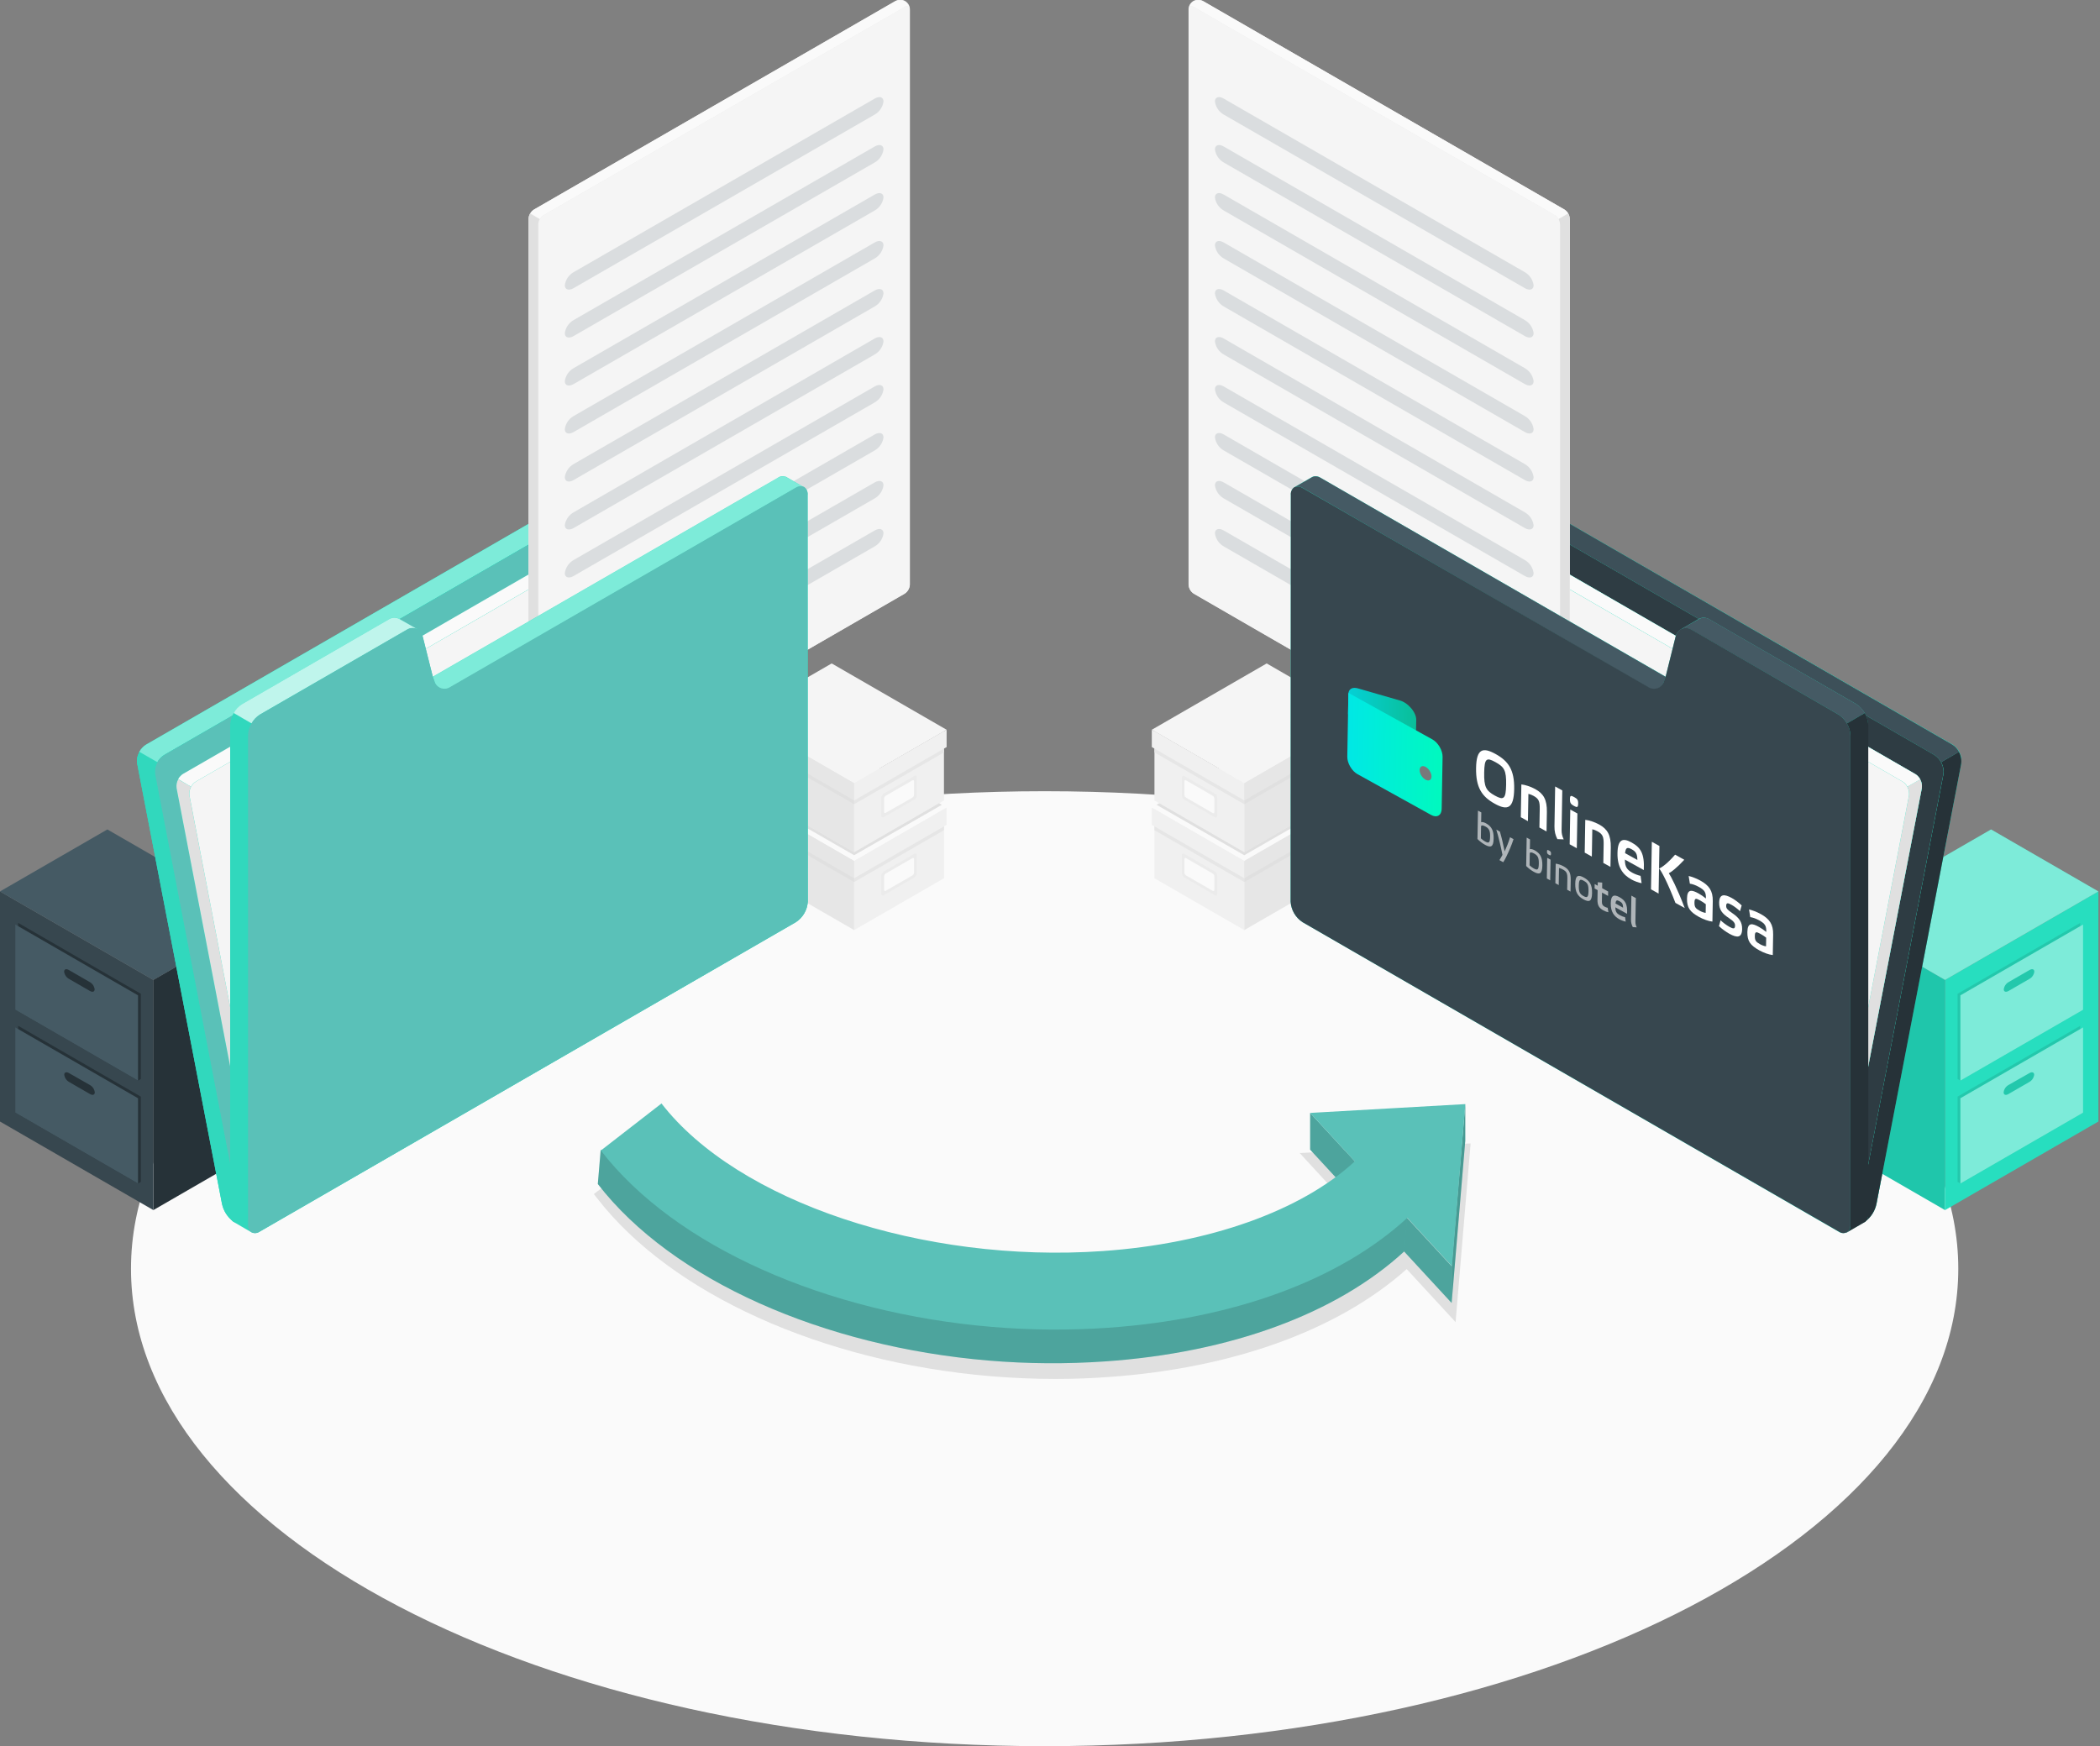 <svg width="404" height="336" viewBox="0 0 404 336" fill="none" xmlns="http://www.w3.org/2000/svg">
<rect x="0" y="0" width="404" height="336" fill="#808080" stroke="none"/>
<g clip-path="url(#clip0_14599_22045)">
<path d="M200.968 335.999C298.041 335.999 376.735 294.865 376.735 244.123C376.735 193.381 298.041 152.246 200.968 152.246C103.894 152.246 25.2 193.381 25.2 244.123C25.2 294.865 103.894 335.999 200.968 335.999Z" fill="#FAFAFA"/>
<path d="M203.101 265.336C198.983 265.336 194.8 265.16 190.672 264.816C158.127 262.09 129.069 248.947 114.823 230.5L114.248 229.767L127.427 219.564L127.993 220.297C141.098 237.252 171.316 248.641 203.184 248.641C206.161 248.641 209.157 248.539 212.079 248.335C231.899 246.953 249.039 240.989 259.315 231.946L250.041 221.874L282.92 220.019L280.026 254.401L270.622 244.198C257.488 255.931 237.167 263.295 213.266 264.965C209.908 265.215 206.486 265.336 203.101 265.336Z" fill="#E0E0E0"/>
<path d="M164.322 178.966V165.666L181.601 155.695V168.995L164.322 178.966Z" fill="#F0F0F0"/>
<path d="M164.322 165.667L142.721 153.201V166.501L164.322 178.967V165.667Z" fill="#E6E6E6"/>
<path d="M164.322 165.666L182.112 155.389L160 142.627L142.211 152.903L164.322 165.666Z" fill="#FAFAFA"/>
<path d="M164.322 165.665V168.995L182.112 158.718V155.389L164.322 165.665Z" fill="#F0F0F0"/>
<path d="M164.322 168.995L181.601 159.016V159.748L164.322 169.728V168.995Z" fill="#E6E6E6"/>
<path d="M142.211 152.904L164.322 165.666V168.996L142.211 156.234V152.904Z" fill="#E6E6E6"/>
<path d="M164.322 168.996L142.721 156.521V157.254L164.322 169.729V168.996Z" fill="#E0E0E0"/>
<path d="M170.008 167.696L175.916 164.283C176.166 164.144 176.37 164.283 176.37 164.552V168.04C176.362 168.199 176.317 168.354 176.238 168.492C176.159 168.631 176.049 168.749 175.916 168.837L170.008 172.25C169.757 172.399 169.553 172.25 169.553 171.981V168.466C169.566 168.312 169.613 168.162 169.692 168.029C169.771 167.896 169.879 167.782 170.008 167.696Z" fill="#EBEBEB"/>
<path d="M170.388 168.087L175.536 165.119C175.703 165.026 175.842 165.119 175.842 165.295V167.91C175.835 168.017 175.804 168.121 175.751 168.215C175.698 168.308 175.624 168.388 175.536 168.448L170.388 171.416C170.221 171.518 170.082 171.416 170.082 171.24V168.624C170.089 168.517 170.12 168.413 170.173 168.32C170.226 168.227 170.3 168.147 170.388 168.087Z" fill="#FAFAFA"/>
<path d="M164.323 163.997V150.697L181.602 140.727V154.027L164.323 163.997Z" fill="#F0F0F0"/>
<path d="M164.322 150.698L142.721 138.232V151.533L164.322 163.998V150.698Z" fill="#E6E6E6"/>
<path d="M164.322 150.697L182.112 140.42L160 127.658L142.211 137.935L164.322 150.697Z" fill="#F5F5F5"/>
<path d="M164.323 150.696V154.026L182.112 143.75V140.42L164.323 150.696Z" fill="#F0F0F0"/>
<path d="M164.323 154.027L181.602 144.047V144.78L164.323 154.75V154.027Z" fill="#E6E6E6"/>
<path d="M142.211 137.936L164.322 150.698V154.027L142.211 141.256V137.936Z" fill="#E6E6E6"/>
<path d="M164.322 154.027L142.721 141.553V142.285L164.322 154.751V154.027Z" fill="#E0E0E0"/>
<path d="M170.008 152.7L175.916 149.287C176.166 149.139 176.37 149.287 176.37 149.556V153.044C176.362 153.203 176.317 153.358 176.238 153.496C176.159 153.635 176.049 153.753 175.916 153.841L170.008 157.245C169.758 157.393 169.553 157.245 169.553 156.985V153.498C169.56 153.339 169.605 153.183 169.684 153.044C169.763 152.905 169.874 152.788 170.008 152.7Z" fill="#EBEBEB"/>
<path d="M170.388 153.118L175.536 150.15C175.703 150.048 175.842 150.15 175.842 150.326V152.942C175.836 153.048 175.805 153.151 175.752 153.242C175.699 153.334 175.625 153.412 175.536 153.47L170.388 156.41C170.221 156.503 170.082 156.41 170.082 156.234V153.628C170.092 153.525 170.124 153.426 170.177 153.338C170.23 153.25 170.302 153.175 170.388 153.118Z" fill="#FAFAFA"/>
<path d="M180.665 154.565L164.323 163.997L143.658 152.061L143.148 152.357L164.323 164.545L181.175 154.852L180.665 154.565Z" fill="#E0E0E0"/>
<path opacity="0.5" d="M180.665 154.565L164.323 163.997L143.658 152.061L143.148 152.357L164.323 164.545L181.175 154.852L180.665 154.565Z" fill="#E0E0E0"/>
<path d="M239.375 178.966V165.666L222.096 155.695V168.995L239.375 178.966Z" fill="#F0F0F0"/>
<path d="M239.375 165.667L260.967 153.201V166.501L239.375 178.967V165.667Z" fill="#E6E6E6"/>
<path d="M239.375 165.666L221.586 155.389L243.688 142.627L261.477 152.903L239.375 165.666Z" fill="#FAFAFA"/>
<path d="M239.375 165.665V168.995L221.586 158.718V155.389L239.375 165.665Z" fill="#F0F0F0"/>
<path d="M239.375 168.995L222.096 159.016V159.748L239.375 169.728V168.995Z" fill="#E6E6E6"/>
<path d="M261.477 152.904L239.375 165.666V168.996L261.477 156.234V152.904Z" fill="#E6E6E6"/>
<path d="M239.375 168.996L260.967 156.521V157.254L239.375 169.729V168.996Z" fill="#E0E0E0"/>
<path d="M233.689 167.696L227.818 164.283C227.568 164.144 227.364 164.283 227.364 164.552V168.04C227.372 168.199 227.417 168.354 227.496 168.492C227.575 168.631 227.685 168.749 227.818 168.837L233.726 172.25C233.977 172.399 234.181 172.25 234.181 171.981V168.466C234.164 168.309 234.111 168.157 234.026 168.023C233.941 167.89 233.825 167.778 233.689 167.696Z" fill="#EBEBEB"/>
<path d="M233.309 168.087L228.161 165.119C227.994 165.026 227.855 165.119 227.855 165.295V167.91C227.862 168.017 227.893 168.121 227.946 168.215C227.999 168.308 228.073 168.388 228.161 168.448L233.309 171.416C233.476 171.518 233.615 171.416 233.615 171.24V168.624C233.608 168.517 233.577 168.413 233.524 168.32C233.471 168.227 233.398 168.147 233.309 168.087Z" fill="#FAFAFA"/>
<path d="M239.375 163.997V150.697L222.096 140.727V154.027L239.375 163.997Z" fill="#F0F0F0"/>
<path d="M239.375 150.698L260.966 138.232V151.533L239.375 163.998V150.698Z" fill="#E6E6E6"/>
<path d="M239.375 150.697L221.585 140.42L243.687 127.658L261.477 137.935L239.375 150.697Z" fill="#F5F5F5"/>
<path d="M239.375 150.696V154.026L221.586 143.75V140.42L239.375 150.696Z" fill="#F0F0F0"/>
<path d="M239.375 154.027L222.096 144.047V144.78L239.375 154.75V154.027Z" fill="#E6E6E6"/>
<path d="M261.477 137.936L239.375 150.698V154.027L261.477 141.256V137.936Z" fill="#E6E6E6"/>
<path d="M239.375 154.027L260.966 141.553V142.285L239.375 154.751V154.027Z" fill="#E0E0E0"/>
<path d="M233.689 152.7L227.818 149.315C227.568 149.166 227.364 149.315 227.364 149.584V153.071C227.372 153.23 227.417 153.385 227.496 153.524C227.575 153.662 227.685 153.78 227.818 153.869L233.726 157.272C233.977 157.421 234.181 157.272 234.181 157.013V153.525C234.174 153.358 234.126 153.194 234.04 153.05C233.954 152.906 233.834 152.785 233.689 152.7Z" fill="#EBEBEB"/>
<path d="M233.309 153.118L228.161 150.15C227.994 150.048 227.855 150.15 227.855 150.326V152.942C227.861 153.048 227.892 153.151 227.945 153.242C227.999 153.334 228.073 153.412 228.161 153.47L233.309 156.448C233.476 156.54 233.615 156.448 233.615 156.271V153.628C233.606 153.525 233.573 153.426 233.52 153.338C233.467 153.25 233.395 153.175 233.309 153.118Z" fill="#FAFAFA"/>
<path d="M223.023 154.565L239.375 163.997L260.039 152.061L260.54 152.357L239.375 164.545L222.513 154.852L223.023 154.565Z" fill="#E0E0E0"/>
<path opacity="0.5" d="M223.023 154.565L239.375 163.997L260.039 152.061L260.54 152.357L239.375 164.545L222.513 154.852L223.023 154.565Z" fill="#E0E0E0"/>
<path d="M29.503 232.846L50.149 220.918V176.631L29.503 188.558V232.846Z" fill="#263238"/>
<path d="M29.503 188.558L0 171.529V215.807L29.503 232.845V188.558Z" fill="#37474F"/>
<path d="M0 171.529L29.503 188.558L50.149 176.63L20.655 159.602L0 171.529Z" fill="#455A64"/>
<path d="M27.092 211.011L3.497 197.387V213.794L2.949 214.109L26.554 227.734L27.092 227.419V211.011Z" fill="#263238"/>
<path d="M26.554 211.326L2.949 197.701V214.108L26.554 227.733V211.326Z" fill="#455A64"/>
<path d="M17.279 208.767L13.291 206.495C12.771 206.189 12.363 206.328 12.363 206.801C12.398 207.089 12.5 207.365 12.662 207.607C12.823 207.848 13.038 208.049 13.291 208.192L17.307 210.511C17.826 210.817 18.234 210.678 18.234 210.205C18.204 209.906 18.101 209.618 17.934 209.368C17.768 209.118 17.543 208.911 17.279 208.767Z" fill="#263238"/>
<path d="M27.092 191.22L3.497 177.586V193.993L2.949 194.308L26.554 207.933L27.092 207.618V191.22Z" fill="#263238"/>
<path d="M26.554 191.525L2.949 177.9V194.308L26.554 207.932V191.525Z" fill="#455A64"/>
<path d="M17.279 188.976L13.263 186.657C12.744 186.351 12.336 186.49 12.336 186.963C12.37 187.251 12.473 187.527 12.634 187.769C12.795 188.011 13.01 188.211 13.263 188.354L17.279 190.673C17.799 190.979 18.207 190.84 18.207 190.367C18.172 190.078 18.07 189.802 17.909 189.561C17.747 189.319 17.532 189.119 17.279 188.976Z" fill="#263238"/>
<path d="M374.194 232.846L353.539 220.918V176.631L374.194 188.558V232.846Z" fill="#27DEBF"/>
<g opacity="0.2">
<path d="M374.194 232.846L353.539 220.918V176.631L374.194 188.558V232.846Z" fill="#00645B"/>
</g>
<path d="M374.194 188.558L403.688 171.529V215.807L374.194 232.845V188.558Z" fill="#27DEBF"/>
<path d="M403.688 171.529L374.194 188.558L353.539 176.63L383.042 159.602L403.688 171.529Z" fill="#27DEBF"/>
<g opacity="0.4">
<path d="M403.688 171.529L374.194 188.558L353.539 176.63L383.042 159.602L403.688 171.529Z" fill="white"/>
</g>
<path d="M376.596 211.011L400.2 197.387V213.794L400.738 214.109L377.143 227.734L376.596 227.419V211.011Z" fill="#27DEBF"/>
<g opacity="0.1">
<path d="M376.596 211.011L400.2 197.387V213.794L400.738 214.109L377.143 227.734L376.596 227.419V211.011Z" fill="black"/>
</g>
<path d="M377.143 211.326L400.738 197.701V214.108L377.143 227.733V211.326Z" fill="#27DEBF"/>
<g opacity="0.4">
<path d="M377.143 211.326L400.738 197.701V214.108L377.143 227.733V211.326Z" fill="white"/>
</g>
<path d="M386.418 208.767L390.406 206.495C390.926 206.189 391.334 206.328 391.334 206.801C391.299 207.089 391.197 207.365 391.036 207.607C390.875 207.848 390.659 208.049 390.406 208.192L386.39 210.511C385.871 210.817 385.463 210.678 385.463 210.205C385.494 209.906 385.597 209.618 385.763 209.368C385.929 209.118 386.154 208.911 386.418 208.767Z" fill="#27DEBF"/>
<g opacity="0.1">
<path d="M386.418 208.767L390.406 206.495C390.926 206.189 391.334 206.328 391.334 206.801C391.299 207.089 391.197 207.365 391.036 207.607C390.875 207.848 390.659 208.049 390.406 208.192L386.39 210.511C385.871 210.817 385.463 210.678 385.463 210.205C385.494 209.906 385.597 209.618 385.763 209.368C385.929 209.118 386.154 208.911 386.418 208.767Z" fill="black"/>
</g>
<path d="M376.596 191.22L400.2 177.586V193.993L400.738 194.308L377.143 207.933L376.596 207.618V191.22Z" fill="#27DEBF"/>
<g opacity="0.1">
<path d="M376.596 191.22L400.2 177.586V193.993L400.738 194.308L377.143 207.933L376.596 207.618V191.22Z" fill="black"/>
</g>
<path d="M377.143 191.525L400.738 177.9V194.308L377.143 207.932V191.525Z" fill="#27DEBF"/>
<g opacity="0.4">
<path d="M377.143 191.525L400.738 177.9V194.308L377.143 207.932V191.525Z" fill="white"/>
</g>
<path d="M386.418 188.976L390.434 186.657C390.953 186.351 391.362 186.49 391.362 186.963C391.327 187.251 391.225 187.527 391.063 187.769C390.902 188.011 390.687 188.211 390.434 188.354L386.418 190.673C385.899 190.979 385.491 190.84 385.491 190.367C385.525 190.078 385.628 189.802 385.789 189.561C385.95 189.319 386.165 189.119 386.418 188.976Z" fill="#27DEBF"/>
<g opacity="0.1">
<path d="M386.418 188.976L390.434 186.657C390.953 186.351 391.362 186.49 391.362 186.963C391.327 187.251 391.225 187.527 391.063 187.769C390.902 188.011 390.687 188.211 390.434 188.354L386.418 190.673C385.899 190.979 385.491 190.84 385.491 190.367C385.525 190.078 385.628 189.802 385.789 189.561C385.95 189.319 386.165 189.119 386.418 188.976Z" fill="black"/>
</g>
<path d="M252.471 175.664L349.022 231.415L354.893 234.8L355.162 234.94C355.32 235.018 355.484 235.083 355.653 235.134C355.85 235.213 356.056 235.269 356.265 235.301C356.399 235.336 356.536 235.361 356.673 235.376C356.7 235.385 356.73 235.385 356.757 235.376C356.93 235.385 357.103 235.385 357.276 235.376C357.81 235.396 358.339 235.281 358.816 235.042C359.957 234.189 360.741 232.943 361.014 231.545L377.282 147.014C377.319 146.831 377.338 146.644 377.338 146.458C377.352 146.306 377.352 146.154 377.338 146.003C377.305 145.77 377.252 145.541 377.18 145.317C377.096 145.089 377 144.867 376.893 144.649L376.652 144.25C376.548 144.108 376.437 143.972 376.318 143.842C376.213 143.73 376.102 143.624 375.984 143.527C375.86 143.429 375.73 143.339 375.594 143.258L273.144 84.149C273.057 84.097 272.968 84.051 272.875 84.01L272.588 83.88C272.543 83.859 272.497 83.844 272.449 83.834C272.326 83.816 272.201 83.816 272.078 83.834C271.404 83.977 270.77 84.268 270.223 84.687L267.95 86.023C267.775 86.093 267.619 86.204 267.496 86.347C267.304 86.543 267.161 86.781 267.078 87.043C267.036 87.157 267.005 87.275 266.986 87.395L250.708 171.917C250.612 172.645 250.727 173.385 251.04 174.049C251.352 174.713 251.849 175.274 252.471 175.664Z" fill="#27DEBF"/>
<path d="M252.471 175.664L349.022 231.415L354.893 234.8L355.162 234.94C355.32 235.018 355.484 235.083 355.653 235.134C355.85 235.213 356.056 235.269 356.265 235.301C356.399 235.336 356.536 235.361 356.673 235.376C356.7 235.385 356.73 235.385 356.757 235.376C356.93 235.385 357.103 235.385 357.276 235.376C357.81 235.396 358.339 235.281 358.816 235.042C359.957 234.189 360.741 232.943 361.014 231.545L377.282 147.014C377.319 146.831 377.338 146.644 377.338 146.458C377.352 146.306 377.352 146.154 377.338 146.003C377.305 145.77 377.252 145.541 377.18 145.317C377.096 145.089 377 144.867 376.893 144.649L376.652 144.25C376.548 144.108 376.437 143.972 376.318 143.842C376.213 143.73 376.102 143.624 375.984 143.527C375.86 143.429 375.73 143.339 375.594 143.258L273.144 84.149C273.057 84.097 272.968 84.051 272.875 84.01L272.588 83.88C272.543 83.859 272.497 83.844 272.449 83.834C272.326 83.816 272.201 83.816 272.078 83.834C271.404 83.977 270.77 84.268 270.223 84.687L267.95 86.023C267.775 86.093 267.619 86.204 267.496 86.347C267.304 86.543 267.161 86.781 267.078 87.043C267.036 87.157 267.005 87.275 266.986 87.395L250.708 171.917C250.612 172.645 250.727 173.385 251.04 174.049C251.352 174.713 251.849 175.274 252.471 175.664Z" fill="#27DEBF"/>
<path d="M355.162 234.94C355.724 235.228 356.342 235.389 356.973 235.413C357.605 235.437 358.233 235.323 358.816 235.079C359.957 234.227 360.74 232.98 361.014 231.583L377.282 147.052C377.411 146.232 377.26 145.392 376.856 144.668L373.433 146.653C373.837 147.378 373.99 148.216 373.869 149.036L357.573 233.577C357.55 233.849 357.46 234.111 357.313 234.34C357.165 234.57 356.964 234.76 356.727 234.894C356.489 235.028 356.223 235.103 355.95 235.111C355.677 235.119 355.407 235.06 355.162 234.94Z" fill="#263238"/>
<path d="M270.26 84.65L267.987 85.986C268.263 85.865 268.564 85.815 268.864 85.841C269.164 85.867 269.452 85.968 269.703 86.134L372.116 145.28C372.664 145.614 373.11 146.092 373.405 146.662L376.855 144.677L376.614 144.278C376.511 144.136 376.4 143.999 376.28 143.87C376.067 143.643 375.824 143.446 375.557 143.286L273.144 84.149C272.966 84.045 272.78 83.955 272.588 83.88C272.543 83.859 272.497 83.844 272.449 83.834C272.325 83.816 272.201 83.816 272.078 83.834C271.42 83.971 270.799 84.249 270.26 84.65Z" fill="#37474F"/>
<path opacity="0.5" d="M270.26 84.65L267.987 85.986C268.263 85.865 268.564 85.815 268.864 85.841C269.164 85.867 269.452 85.968 269.703 86.134L372.116 145.28C372.664 145.614 373.11 146.092 373.405 146.662L376.855 144.677L376.614 144.278C376.511 144.136 376.4 143.999 376.28 143.87C376.067 143.643 375.824 143.446 375.557 143.286L273.144 84.149C272.966 84.045 272.78 83.955 272.588 83.88C272.543 83.859 272.497 83.844 272.449 83.834C272.325 83.816 272.201 83.816 272.078 83.834C271.42 83.971 270.799 84.249 270.26 84.65Z" fill="#455A64"/>
<path d="M357.573 233.567L373.841 149.045C373.946 148.317 373.838 147.574 373.533 146.905C373.227 146.236 372.735 145.668 372.116 145.271L269.703 86.143C269.46 85.966 269.175 85.857 268.875 85.827C268.576 85.797 268.275 85.846 268.001 85.971C267.728 86.095 267.492 86.29 267.318 86.536C267.145 86.781 267.04 87.068 267.013 87.368L250.745 171.899C250.641 172.627 250.748 173.37 251.054 174.039C251.36 174.708 251.851 175.276 252.47 175.674L354.883 234.801C355.128 234.975 355.414 235.081 355.713 235.11C356.011 235.138 356.312 235.087 356.585 234.962C356.858 234.837 357.093 234.642 357.266 234.397C357.44 234.152 357.546 233.866 357.573 233.567Z" fill="#27DEBF"/>
<path d="M357.573 233.567L373.841 149.045C373.946 148.317 373.838 147.574 373.533 146.905C373.227 146.236 372.735 145.668 372.116 145.271L269.703 86.143C269.46 85.966 269.175 85.857 268.875 85.827C268.576 85.797 268.275 85.846 268.001 85.971C267.728 86.095 267.492 86.29 267.318 86.536C267.145 86.781 267.04 87.068 267.013 87.368L250.745 171.899C250.641 172.627 250.748 173.37 251.054 174.039C251.36 174.708 251.851 175.276 252.47 175.674L354.883 234.801C355.128 234.975 355.414 235.081 355.713 235.11C356.011 235.138 356.312 235.087 356.585 234.962C356.858 234.837 357.093 234.642 357.266 234.397C357.44 234.152 357.546 233.866 357.573 233.567Z" fill="#37474F"/>
<path opacity="0.5" d="M357.573 233.567L373.841 149.045C373.946 148.317 373.838 147.574 373.533 146.905C373.227 146.236 372.735 145.668 372.116 145.271L269.703 86.143C269.46 85.966 269.175 85.857 268.875 85.827C268.576 85.797 268.275 85.846 268.001 85.971C267.728 86.095 267.492 86.29 267.318 86.536C267.145 86.781 267.04 87.068 267.013 87.368L250.745 171.899C250.641 172.627 250.748 173.37 251.054 174.039C251.36 174.708 251.851 175.276 252.47 175.674L354.883 234.801C355.128 234.975 355.414 235.081 355.713 235.11C356.011 235.138 356.312 235.087 356.585 234.962C356.858 234.837 357.093 234.642 357.266 234.397C357.44 234.152 357.546 233.866 357.573 233.567Z" fill="#263238"/>
<path d="M279.934 172.253L349.393 212.357L353.613 214.797L353.808 214.899C353.922 214.953 354.04 214.999 354.16 215.038C354.304 215.092 354.453 215.132 354.605 215.158C354.7 215.183 354.796 215.198 354.893 215.205C354.903 215.209 354.914 215.211 354.925 215.211C354.936 215.211 354.947 215.209 354.958 215.205C355.081 215.214 355.205 215.214 355.329 215.205C355.715 215.216 356.098 215.13 356.442 214.954C357.26 214.34 357.822 213.445 358.018 212.441L369.723 151.672C369.737 151.539 369.737 151.406 369.723 151.273C369.732 151.162 369.732 151.05 369.723 150.939C369.705 150.769 369.668 150.601 369.612 150.438C369.554 150.277 369.485 150.119 369.408 149.965C369.352 149.873 369.297 149.771 369.232 149.678C369.162 149.574 369.081 149.477 368.991 149.39C368.922 149.302 368.841 149.223 368.749 149.158C368.664 149.087 368.574 149.022 368.481 148.964L294.81 106.42L294.597 106.327L294.384 106.234C294.353 106.229 294.322 106.229 294.291 106.234C294.202 106.221 294.111 106.221 294.022 106.234C293.546 106.343 293.099 106.555 292.714 106.856L291.082 107.783C290.955 107.835 290.841 107.914 290.748 108.015C290.612 108.157 290.511 108.329 290.451 108.516C290.423 108.598 290.401 108.681 290.386 108.766L278.681 169.582C278.619 170.099 278.703 170.625 278.924 171.097C279.146 171.569 279.495 171.97 279.934 172.253Z" fill="#27DEBF"/>
<path d="M279.934 172.253L349.393 212.357L353.613 214.797L353.808 214.899C353.922 214.953 354.04 214.999 354.16 215.038C354.304 215.092 354.453 215.132 354.605 215.158C354.7 215.183 354.796 215.198 354.893 215.205C354.903 215.209 354.914 215.211 354.925 215.211C354.936 215.211 354.947 215.209 354.958 215.205C355.081 215.214 355.205 215.214 355.329 215.205C355.715 215.216 356.098 215.13 356.442 214.954C357.26 214.34 357.822 213.445 358.018 212.441L369.723 151.672C369.737 151.539 369.737 151.406 369.723 151.273C369.732 151.162 369.732 151.05 369.723 150.939C369.705 150.769 369.668 150.601 369.612 150.438C369.554 150.277 369.485 150.119 369.408 149.965C369.352 149.873 369.297 149.771 369.232 149.678C369.162 149.574 369.081 149.477 368.991 149.39C368.922 149.302 368.841 149.223 368.749 149.158C368.664 149.087 368.574 149.022 368.481 148.964L294.81 106.42L294.597 106.327L294.384 106.234C294.353 106.229 294.322 106.229 294.291 106.234C294.202 106.221 294.111 106.221 294.022 106.234C293.546 106.343 293.099 106.555 292.714 106.856L291.082 107.783C290.955 107.835 290.841 107.914 290.748 108.015C290.612 108.157 290.511 108.329 290.451 108.516C290.423 108.598 290.401 108.681 290.386 108.766L278.681 169.582C278.619 170.099 278.703 170.625 278.924 171.097C279.146 171.569 279.495 171.97 279.934 172.253Z" fill="#27DEBF"/>
<path d="M353.808 214.898C354.214 215.103 354.66 215.218 355.114 215.234C355.569 215.25 356.022 215.167 356.442 214.99C357.26 214.376 357.822 213.481 358.018 212.477L369.723 151.671C369.808 151.081 369.7 150.479 369.417 149.955L366.941 151.383C367.234 151.904 367.345 152.508 367.256 153.099L355.542 213.914C355.526 214.11 355.462 214.299 355.356 214.465C355.251 214.631 355.106 214.768 354.935 214.865C354.764 214.962 354.572 215.015 354.375 215.021C354.179 215.027 353.984 214.984 353.808 214.898Z" fill="#E0E0E0"/>
<path d="M292.742 106.781L291.11 107.709C291.306 107.62 291.522 107.584 291.736 107.604C291.951 107.623 292.157 107.698 292.334 107.82L366.013 150.391C366.412 150.626 366.734 150.971 366.941 151.384L369.427 149.956C369.371 149.863 369.315 149.761 369.25 149.668C369.18 149.564 369.099 149.468 369.009 149.381C368.862 149.214 368.69 149.07 368.499 148.954L294.81 106.419C294.679 106.345 294.543 106.28 294.402 106.225C294.372 106.219 294.34 106.219 294.31 106.225C294.22 106.212 294.13 106.212 294.041 106.225C293.573 106.315 293.13 106.504 292.742 106.781Z" fill="#FAFAFA"/>
<path d="M355.542 213.916L367.247 153.1C367.318 152.578 367.239 152.045 367.019 151.566C366.798 151.086 366.447 150.679 366.004 150.392L292.334 107.848C292.156 107.72 291.946 107.642 291.727 107.622C291.508 107.602 291.288 107.642 291.09 107.737C290.891 107.832 290.722 107.978 290.6 108.161C290.478 108.344 290.407 108.556 290.395 108.776L278.7 169.591C278.628 170.113 278.706 170.644 278.924 171.124C279.142 171.603 279.493 172.011 279.933 172.299L353.613 214.843C353.791 214.969 354 215.045 354.217 215.063C354.435 215.082 354.654 215.041 354.85 214.947C355.047 214.852 355.215 214.707 355.337 214.525C355.458 214.344 355.529 214.133 355.542 213.916Z" fill="#F5F5F5"/>
<path d="M301.089 154.37C301.367 154.18 301.595 153.928 301.757 153.633C301.918 153.338 302.007 153.009 302.017 152.673V42.089C301.999 41.741 301.899 41.402 301.725 41.101C301.551 40.799 301.308 40.543 301.015 40.354L231.528 0.25C231.24 0.059 230.904 -0.048 230.558 -0.058C230.213 -0.068 229.871 0.019 229.572 0.192C229.273 0.366 229.029 0.62 228.866 0.925C228.704 1.23 228.63 1.574 228.653 1.919V112.503C228.67 112.851 228.77 113.19 228.945 113.491C229.119 113.793 229.362 114.049 229.654 114.238L299.095 154.342C299.401 154.507 299.742 154.596 300.089 154.601C300.436 154.606 300.779 154.527 301.089 154.37Z" fill="#EBEBEB"/>
<path d="M228.662 1.742C228.755 1.232 229.163 1.056 229.664 1.344L299.114 41.402C299.411 41.585 299.654 41.844 299.819 42.153L301.674 41.068C301.501 40.76 301.256 40.499 300.96 40.307L231.528 0.258C231.226 0.105 230.893 0.025 230.554 0.025C230.216 0.025 229.882 0.105 229.58 0.258C229.336 0.432 229.129 0.653 228.972 0.908C228.814 1.163 228.709 1.446 228.662 1.742Z" fill="#FAFAFA"/>
<path d="M299.234 154.407C299.518 154.538 299.826 154.605 300.139 154.605C300.451 154.605 300.759 154.538 301.043 154.407C301.32 154.217 301.549 153.965 301.71 153.67C301.871 153.375 301.961 153.046 301.97 152.71V42.089C301.959 41.742 301.86 41.404 301.683 41.105L299.828 42.191C300.011 42.487 300.114 42.826 300.125 43.174V153.758C300.162 154.342 299.726 154.62 299.234 154.407Z" fill="#E0E0E0"/>
<path d="M299.105 154.342L229.673 114.237C229.381 114.048 229.137 113.792 228.963 113.491C228.789 113.189 228.689 112.85 228.671 112.503V1.919C228.671 1.279 229.117 0.991 229.673 1.344L299.105 41.402C299.397 41.591 299.64 41.847 299.814 42.148C299.989 42.45 300.089 42.788 300.106 43.136V153.757C300.106 154.397 299.661 154.657 299.105 154.342Z" fill="#F5F5F5"/>
<g opacity="0.15">
<path d="M295.042 91.812C295.042 92.665 294.272 92.915 293.336 92.368L235.433 58.979C234.974 58.717 234.581 58.354 234.285 57.916C233.989 57.479 233.798 56.979 233.726 56.456C233.726 55.602 234.496 55.352 235.433 55.899L293.336 89.289C293.795 89.55 294.187 89.914 294.483 90.351C294.779 90.789 294.97 91.288 295.042 91.812Z" fill="#455A64"/>
<path d="M295.042 101.05C295.042 101.894 294.272 102.144 293.336 101.606L235.433 68.217C234.972 67.957 234.579 67.594 234.282 67.156C233.986 66.718 233.796 66.218 233.726 65.694C233.726 64.841 234.496 64.6 235.433 65.137L293.336 98.573C293.79 98.828 294.181 99.184 294.476 99.613C294.772 100.043 294.966 100.534 295.042 101.05Z" fill="#455A64"/>
<path d="M295.042 110.276C295.042 111.13 294.272 111.38 293.336 110.833L235.433 77.443C234.974 77.182 234.581 76.819 234.285 76.381C233.989 75.944 233.798 75.444 233.726 74.921C233.726 74.067 234.496 73.817 235.433 74.364L293.336 107.754C293.795 108.015 294.187 108.378 294.483 108.816C294.779 109.253 294.97 109.753 295.042 110.276Z" fill="#455A64"/>
<path d="M295.042 119.514C295.042 120.367 294.272 120.609 293.336 120.071L235.433 86.681C234.972 86.421 234.579 86.058 234.282 85.621C233.986 85.183 233.796 84.682 233.726 84.158C233.726 83.314 234.496 83.064 235.433 83.602L293.336 117.038C293.79 117.293 294.181 117.649 294.476 118.078C294.772 118.507 294.966 118.998 295.042 119.514Z" fill="#455A64"/>
<path d="M295.042 64.106C295.042 64.96 294.272 65.21 293.336 64.663L235.433 31.273C234.974 31.012 234.581 30.649 234.285 30.211C233.989 29.774 233.798 29.274 233.726 28.751C233.726 27.898 234.496 27.647 235.433 28.194L293.336 61.584C293.795 61.845 294.187 62.209 294.483 62.646C294.779 63.084 294.97 63.583 295.042 64.106Z" fill="#455A64"/>
<path d="M295.042 73.346C295.042 74.199 294.272 74.44 293.336 73.902L235.433 40.513C234.972 40.253 234.579 39.89 234.282 39.452C233.986 39.014 233.796 38.514 233.726 37.99C233.726 37.146 234.496 36.895 235.433 37.443L293.336 70.832C293.794 71.092 294.186 71.454 294.482 71.89C294.778 72.326 294.97 72.824 295.042 73.346Z" fill="#455A64"/>
<path d="M295.042 54.888C295.042 55.741 294.272 55.991 293.336 55.444L235.433 22.055C234.974 21.793 234.581 21.43 234.285 20.992C233.989 20.555 233.798 20.055 233.726 19.532C233.726 18.679 234.496 18.428 235.433 18.976L293.336 52.365C293.795 52.626 294.187 52.99 294.483 53.427C294.779 53.865 294.97 54.364 295.042 54.888Z" fill="#455A64"/>
<path d="M295.042 82.582C295.042 83.427 294.272 83.677 293.336 83.13L235.433 49.74C234.973 49.48 234.58 49.116 234.284 48.679C233.988 48.241 233.797 47.741 233.726 47.218C233.726 46.364 234.496 46.114 235.433 46.661L293.336 80.05C293.796 80.313 294.189 80.678 294.485 81.117C294.781 81.556 294.972 82.058 295.042 82.582Z" fill="#455A64"/>
<path d="M295.042 128.752C295.042 129.596 294.272 129.847 293.336 129.3L235.433 95.91C234.974 95.649 234.581 95.285 234.285 94.848C233.989 94.41 233.798 93.911 233.726 93.388C233.726 92.534 234.496 92.284 235.433 92.831L293.336 126.22C293.796 126.483 294.189 126.848 294.485 127.287C294.781 127.726 294.972 128.228 295.042 128.752Z" fill="#455A64"/>
<path d="M295.042 137.98C295.042 138.834 294.272 139.084 293.336 138.537L235.433 105.147C234.972 104.888 234.579 104.525 234.282 104.087C233.986 103.649 233.796 103.149 233.726 102.625C233.726 101.781 234.496 101.53 235.433 102.078L293.336 135.467C293.794 135.727 294.186 136.089 294.482 136.525C294.778 136.96 294.97 137.459 295.042 137.98Z" fill="#455A64"/>
</g>
<path d="M248.334 95.243C248.307 94.968 248.351 94.691 248.462 94.438C248.572 94.185 248.745 93.964 248.965 93.796C249.014 93.758 249.067 93.724 249.122 93.694L252.443 91.765C252.702 91.647 252.989 91.6 253.272 91.63C253.556 91.659 253.827 91.763 254.057 91.932L320.437 130.209L322.375 122.409C322.514 121.884 322.845 121.431 323.303 121.139L326.753 119.126C327.074 118.944 327.439 118.853 327.809 118.862C328.178 118.872 328.538 118.983 328.849 119.182L357.091 135.478C357.76 135.913 358.318 136.5 358.717 137.192C359.117 137.883 359.348 138.659 359.391 139.456V233.643C359.418 233.917 359.375 234.193 359.266 234.446C359.158 234.699 358.987 234.92 358.77 235.089L355.217 237.158C354.961 237.259 354.683 237.294 354.409 237.26C354.135 237.226 353.874 237.124 353.65 236.963L250.588 177.446C249.918 177.011 249.361 176.424 248.961 175.732C248.562 175.041 248.331 174.265 248.288 173.467L248.334 95.243Z" fill="#27DEBF"/>
<path d="M323.349 121.101C323.669 120.932 324.029 120.851 324.391 120.867C324.753 120.883 325.104 120.996 325.408 121.194L353.678 137.49C354.353 137.919 354.91 138.508 355.301 139.206L358.742 137.202C358.358 136.5 357.799 135.909 357.119 135.487L328.914 119.191C328.601 118.992 328.24 118.882 327.869 118.872C327.498 118.862 327.132 118.953 326.809 119.135L323.349 121.101Z" fill="#455A64"/>
<path d="M249.15 93.695C249.403 93.615 249.67 93.594 249.932 93.633C250.193 93.671 250.443 93.769 250.662 93.917L317.079 132.297C317.349 132.476 317.658 132.587 317.98 132.621C318.301 132.655 318.627 132.61 318.928 132.491C319.228 132.371 319.496 132.181 319.707 131.935C319.918 131.69 320.067 131.397 320.14 131.082L320.446 130.247L254.075 91.96C253.768 91.769 253.416 91.664 253.055 91.654C252.848 91.653 252.643 91.704 252.461 91.803L249.15 93.695Z" fill="#455A64"/>
<path d="M248.334 95.251L248.288 173.466C248.331 174.264 248.562 175.04 248.961 175.731C249.361 176.423 249.918 177.01 250.588 177.445L353.956 237.101C354.162 237.22 354.396 237.283 354.634 237.283C354.872 237.282 355.106 237.219 355.312 237.1C355.518 236.98 355.689 236.809 355.808 236.602C355.926 236.396 355.988 236.161 355.987 235.923V141.468C355.962 140.672 355.732 139.896 355.319 139.214C354.929 138.517 354.371 137.927 353.696 137.498L325.445 121.165C325.14 120.97 324.789 120.859 324.428 120.843C324.067 120.827 323.707 120.906 323.386 121.073H323.321C322.862 121.363 322.53 121.818 322.394 122.343L320.455 130.134L320.149 130.978C320.076 131.294 319.927 131.586 319.716 131.832C319.505 132.077 319.238 132.268 318.937 132.387C318.636 132.506 318.311 132.551 317.989 132.517C317.667 132.484 317.358 132.373 317.088 132.193L250.634 93.925C250.418 93.775 250.17 93.676 249.909 93.638C249.648 93.599 249.382 93.621 249.132 93.703L249.039 93.758H248.983C248.754 93.929 248.574 94.157 248.46 94.419C248.347 94.681 248.303 94.968 248.334 95.251Z" fill="#37474F"/>
<path d="M355.143 237.186C355.177 237.194 355.212 237.194 355.245 237.186L358.797 235.127C359.013 234.953 359.183 234.728 359.292 234.472C359.4 234.217 359.444 233.938 359.419 233.662V139.466C359.392 138.666 359.159 137.886 358.742 137.203L355.301 139.206C355.718 139.89 355.951 140.669 355.978 141.47V235.943C355.979 236.21 355.9 236.471 355.751 236.693C355.602 236.914 355.39 237.086 355.143 237.186Z" fill="#263238"/>
<path d="M151.226 175.665L54.675 231.416L48.813 234.801L48.544 234.941C48.386 235.019 48.222 235.084 48.053 235.135C47.856 235.214 47.65 235.27 47.441 235.302C47.307 235.337 47.17 235.362 47.033 235.377C47.006 235.386 46.976 235.386 46.949 235.377C46.776 235.386 46.603 235.386 46.43 235.377C45.897 235.397 45.367 235.282 44.89 235.043C43.749 234.19 42.966 232.944 42.692 231.546L26.415 147.052C26.377 146.869 26.359 146.682 26.359 146.496C26.345 146.344 26.345 146.192 26.359 146.041C26.392 145.808 26.445 145.579 26.517 145.355C26.601 145.128 26.697 144.905 26.804 144.687L27.045 144.288C27.149 144.146 27.26 144.01 27.379 143.88C27.484 143.768 27.595 143.663 27.713 143.565C27.837 143.467 27.967 143.377 28.103 143.296L130.516 84.169C130.602 84.117 130.692 84.07 130.785 84.029L131.072 83.9C131.116 83.879 131.163 83.863 131.211 83.853C131.334 83.835 131.459 83.835 131.582 83.853C132.256 83.996 132.89 84.288 133.437 84.707L135.709 86.042C135.885 86.112 136.041 86.224 136.164 86.367C136.356 86.563 136.499 86.801 136.581 87.062C136.624 87.177 136.655 87.295 136.674 87.415L152.951 171.937C153.048 172.658 152.936 173.391 152.631 174.052C152.325 174.712 151.838 175.272 151.226 175.665Z" fill="#27DEBF"/>
<path d="M151.226 175.665L54.675 231.416L48.813 234.801L48.544 234.941C48.386 235.019 48.222 235.084 48.053 235.135C47.856 235.214 47.65 235.27 47.441 235.302C47.307 235.337 47.17 235.362 47.033 235.377C47.006 235.386 46.976 235.386 46.949 235.377C46.776 235.386 46.603 235.386 46.43 235.377C45.897 235.397 45.367 235.282 44.89 235.043C43.749 234.19 42.966 232.944 42.692 231.546L26.415 147.052C26.377 146.869 26.359 146.682 26.359 146.496C26.345 146.344 26.345 146.192 26.359 146.041C26.392 145.808 26.445 145.579 26.517 145.355C26.601 145.128 26.697 144.905 26.804 144.687L27.045 144.288C27.149 144.146 27.26 144.01 27.379 143.88C27.484 143.768 27.595 143.663 27.713 143.565C27.837 143.467 27.967 143.377 28.103 143.296L130.516 84.169C130.602 84.117 130.692 84.07 130.785 84.029L131.072 83.9C131.116 83.879 131.163 83.863 131.211 83.853C131.334 83.835 131.459 83.835 131.582 83.853C132.256 83.996 132.89 84.288 133.437 84.707L135.709 86.042C135.885 86.112 136.041 86.224 136.164 86.367C136.356 86.563 136.499 86.801 136.581 87.062C136.624 87.177 136.655 87.295 136.674 87.415L152.951 171.937C153.048 172.658 152.936 173.391 152.631 174.052C152.325 174.712 151.838 175.272 151.226 175.665Z" fill="#27DEBF"/>
<path opacity="0.2" d="M48.535 234.94C47.973 235.228 47.355 235.389 46.723 235.413C46.092 235.437 45.463 235.323 44.881 235.079C43.74 234.227 42.956 232.98 42.683 231.583L26.415 147.052C26.286 146.232 26.436 145.392 26.841 144.668L30.264 146.653C29.86 147.378 29.706 148.216 29.828 149.036L46.124 233.577C46.147 233.849 46.236 234.111 46.384 234.34C46.531 234.57 46.733 234.76 46.97 234.894C47.208 235.028 47.474 235.103 47.747 235.111C48.02 235.119 48.29 235.06 48.535 234.94Z" fill="#5AC1B8"/>
<path d="M133.437 84.65L135.709 85.986C135.434 85.865 135.132 85.815 134.833 85.841C134.533 85.867 134.244 85.968 133.994 86.134L31.581 145.28C31.024 145.607 30.568 146.082 30.264 146.652L26.814 144.667L27.055 144.269C27.158 144.126 27.27 143.99 27.389 143.861C27.602 143.633 27.845 143.437 28.112 143.276L130.525 84.149C130.703 84.045 130.889 83.955 131.081 83.88C131.126 83.859 131.172 83.844 131.22 83.834C131.343 83.816 131.468 83.816 131.591 83.834C132.259 83.967 132.889 84.246 133.437 84.65Z" fill="#7DEBD9"/>
<path d="M46.124 233.568L29.856 149.046C29.753 148.319 29.861 147.578 30.167 146.911C30.473 146.243 30.963 145.677 31.581 145.28L133.994 86.153C134.237 85.976 134.522 85.867 134.821 85.837C135.12 85.806 135.422 85.856 135.696 85.981C135.969 86.105 136.205 86.3 136.378 86.546C136.552 86.791 136.657 87.078 136.683 87.377L152.951 171.908C153.056 172.637 152.949 173.38 152.643 174.049C152.337 174.718 151.845 175.286 151.226 175.683L48.813 234.801C48.569 234.975 48.283 235.082 47.984 235.11C47.685 235.139 47.385 235.088 47.112 234.963C46.839 234.837 46.604 234.643 46.43 234.398C46.257 234.153 46.151 233.867 46.124 233.568Z" fill="#27DEBF"/>
<path d="M46.124 233.568L29.856 149.046C29.753 148.319 29.861 147.578 30.167 146.911C30.473 146.243 30.963 145.677 31.581 145.28L133.994 86.153C134.237 85.976 134.522 85.867 134.821 85.837C135.12 85.806 135.422 85.856 135.696 85.981C135.969 86.105 136.205 86.3 136.378 86.546C136.552 86.791 136.657 87.078 136.683 87.377L152.951 171.908C153.056 172.637 152.949 173.38 152.643 174.049C152.337 174.718 151.845 175.286 151.226 175.683L48.813 234.801C48.569 234.975 48.283 235.082 47.984 235.11C47.685 235.139 47.385 235.088 47.112 234.963C46.839 234.837 46.604 234.643 46.43 234.398C46.257 234.153 46.151 233.867 46.124 233.568Z" fill="#5AC1B8"/>
<path d="M123.764 172.253L54.304 212.357L50.084 214.843L49.889 214.945C49.775 214.999 49.657 215.046 49.537 215.084C49.393 215.138 49.244 215.179 49.092 215.205C48.998 215.229 48.901 215.245 48.804 215.251C48.794 215.255 48.783 215.258 48.772 215.258C48.761 215.258 48.75 215.255 48.739 215.251C48.616 215.26 48.492 215.26 48.368 215.251C47.982 215.263 47.599 215.177 47.255 215.001C46.437 214.387 45.875 213.491 45.679 212.487L33.974 151.672C33.96 151.539 33.96 151.406 33.974 151.273C33.965 151.162 33.965 151.05 33.974 150.939C33.992 150.769 34.029 150.601 34.085 150.438C34.144 150.277 34.212 150.119 34.289 149.965C34.345 149.873 34.4 149.771 34.465 149.678C34.535 149.574 34.616 149.477 34.706 149.39C34.775 149.302 34.856 149.223 34.948 149.158C35.033 149.087 35.123 149.022 35.217 148.964L108.896 106.429L109.1 106.327L109.313 106.234C109.344 106.229 109.375 106.229 109.406 106.234C109.495 106.221 109.586 106.221 109.675 106.234C110.152 106.343 110.598 106.555 110.983 106.856L112.615 107.783C112.742 107.835 112.856 107.914 112.949 108.015C113.085 108.157 113.186 108.329 113.246 108.516C113.274 108.598 113.296 108.681 113.311 108.766L125.016 169.582C125.078 170.099 124.994 170.625 124.773 171.097C124.551 171.569 124.202 171.97 123.764 172.253Z" fill="#27DEBF"/>
<path d="M123.764 172.253L54.304 212.357L50.084 214.843L49.889 214.945C49.775 214.999 49.657 215.046 49.537 215.084C49.393 215.138 49.244 215.179 49.092 215.205C48.998 215.229 48.901 215.245 48.804 215.251C48.794 215.255 48.783 215.258 48.772 215.258C48.761 215.258 48.75 215.255 48.739 215.251C48.616 215.26 48.492 215.26 48.368 215.251C47.982 215.263 47.599 215.177 47.255 215.001C46.437 214.387 45.875 213.491 45.679 212.487L33.974 151.672C33.96 151.539 33.96 151.406 33.974 151.273C33.965 151.162 33.965 151.05 33.974 150.939C33.992 150.769 34.029 150.601 34.085 150.438C34.144 150.277 34.212 150.119 34.289 149.965C34.345 149.873 34.4 149.771 34.465 149.678C34.535 149.574 34.616 149.477 34.706 149.39C34.775 149.302 34.856 149.223 34.948 149.158C35.033 149.087 35.123 149.022 35.217 148.964L108.896 106.429L109.1 106.327L109.313 106.234C109.344 106.229 109.375 106.229 109.406 106.234C109.495 106.221 109.586 106.221 109.675 106.234C110.152 106.343 110.598 106.555 110.983 106.856L112.615 107.783C112.742 107.835 112.856 107.914 112.949 108.015C113.085 108.157 113.186 108.329 113.246 108.516C113.274 108.598 113.296 108.681 113.311 108.766L125.016 169.582C125.078 170.099 124.994 170.625 124.773 171.097C124.551 171.569 124.202 171.97 123.764 172.253Z" fill="#27DEBF"/>
<path d="M49.889 214.898C49.483 215.103 49.037 215.218 48.583 215.234C48.128 215.25 47.675 215.167 47.255 214.99C46.437 214.376 45.875 213.481 45.679 212.477L33.974 151.671C33.889 151.081 33.997 150.479 34.28 149.955L36.756 151.383C36.463 151.904 36.352 152.508 36.441 153.099L48.155 213.914C48.171 214.11 48.235 214.299 48.34 214.465C48.446 214.631 48.591 214.768 48.762 214.865C48.933 214.962 49.125 215.015 49.322 215.021C49.518 215.027 49.713 214.984 49.889 214.898Z" fill="#E0E0E0"/>
<path d="M110.955 106.781L112.587 107.709C112.391 107.62 112.175 107.584 111.961 107.604C111.746 107.623 111.54 107.698 111.363 107.82L37.684 150.391C37.285 150.626 36.963 150.971 36.756 151.384L34.28 149.918C34.335 149.826 34.391 149.724 34.456 149.631C34.526 149.527 34.607 149.431 34.697 149.343C34.845 149.176 35.017 149.033 35.207 148.917L108.887 106.382C109.018 106.308 109.154 106.243 109.295 106.188C109.325 106.182 109.357 106.182 109.388 106.188C109.477 106.174 109.567 106.174 109.656 106.188C110.127 106.289 110.57 106.491 110.955 106.781Z" fill="#FAFAFA"/>
<path d="M48.155 213.916L36.45 153.1C36.378 152.578 36.456 152.047 36.674 151.567C36.893 151.088 37.243 150.68 37.684 150.392L111.354 107.848C111.532 107.72 111.742 107.642 111.961 107.622C112.18 107.602 112.4 107.642 112.598 107.737C112.796 107.832 112.965 107.978 113.088 108.161C113.21 108.344 113.28 108.556 113.292 108.776L124.988 169.591C125.06 170.113 124.982 170.644 124.764 171.124C124.545 171.603 124.195 172.011 123.754 172.299L50.084 214.843C49.906 214.969 49.697 215.045 49.48 215.063C49.262 215.082 49.043 215.041 48.847 214.947C48.65 214.852 48.482 214.707 48.36 214.525C48.239 214.344 48.168 214.133 48.155 213.916Z" fill="#F5F5F5"/>
<path d="M102.608 154.37C102.33 154.18 102.102 153.928 101.94 153.633C101.779 153.338 101.69 153.009 101.68 152.673V42.089C101.698 41.741 101.798 41.402 101.972 41.101C102.146 40.799 102.389 40.543 102.682 40.354L172.169 0.25C172.457 0.059 172.793 -0.048 173.139 -0.058C173.484 -0.068 173.826 0.019 174.125 0.192C174.424 0.366 174.668 0.62 174.831 0.925C174.993 1.23 175.067 1.574 175.044 1.919V112.503C175.026 112.851 174.926 113.19 174.752 113.491C174.578 113.793 174.335 114.049 174.042 114.238L104.602 154.342C104.296 154.507 103.955 154.596 103.608 154.601C103.261 154.606 102.917 154.527 102.608 154.37Z" fill="#EBEBEB"/>
<path d="M175.035 1.742C174.942 1.232 174.534 1.056 174.042 1.344L104.583 41.402C104.286 41.585 104.043 41.844 103.878 42.153L102.023 41.068C102.196 40.76 102.441 40.499 102.737 40.307L172.169 0.258C172.471 0.105 172.804 0.025 173.143 0.025C173.481 0.025 173.815 0.105 174.117 0.258C174.361 0.432 174.568 0.653 174.725 0.908C174.883 1.163 174.988 1.446 175.035 1.742Z" fill="#FAFAFA"/>
<path d="M104.463 154.407C104.173 154.545 103.856 154.616 103.535 154.616C103.214 154.616 102.897 154.545 102.608 154.407C102.33 154.217 102.102 153.965 101.94 153.67C101.779 153.375 101.69 153.046 101.68 152.71V42.089C101.692 41.742 101.791 41.404 101.968 41.105L103.823 42.191C103.639 42.487 103.537 42.826 103.526 43.174V153.758C103.581 154.342 103.971 154.62 104.463 154.407Z" fill="#E0E0E0"/>
<path d="M104.592 154.342L174.024 114.237C174.316 114.048 174.56 113.792 174.734 113.491C174.908 113.189 175.008 112.85 175.026 112.503V1.919C175.026 1.279 174.58 0.991 174.024 1.344L104.592 41.402C104.3 41.591 104.057 41.847 103.883 42.148C103.708 42.45 103.608 42.788 103.591 43.136V153.757C103.591 154.397 104.036 154.657 104.592 154.342Z" fill="#F5F5F5"/>
<g opacity="0.15">
<path d="M108.655 91.812C108.655 92.665 109.425 92.915 110.361 92.368L168.264 58.979C168.723 58.717 169.116 58.354 169.412 57.916C169.708 57.479 169.899 56.979 169.971 56.456C169.971 55.602 169.201 55.352 168.264 55.899L110.361 89.289C109.902 89.55 109.51 89.914 109.214 90.351C108.918 90.789 108.727 91.288 108.655 91.812Z" fill="#455A64"/>
<path d="M108.655 101.05C108.655 101.894 109.425 102.144 110.361 101.606L168.264 68.217C168.725 67.957 169.118 67.594 169.415 67.156C169.711 66.718 169.901 66.218 169.971 65.694C169.971 64.841 169.201 64.6 168.264 65.137L110.361 98.573C109.907 98.828 109.516 99.184 109.221 99.613C108.925 100.043 108.731 100.534 108.655 101.05Z" fill="#455A64"/>
<path d="M108.655 110.276C108.655 111.13 109.425 111.38 110.361 110.833L168.264 77.443C168.723 77.182 169.116 76.819 169.412 76.381C169.708 75.944 169.899 75.444 169.971 74.921C169.971 74.067 169.201 73.817 168.264 74.364L110.361 107.754C109.902 108.015 109.51 108.378 109.214 108.816C108.918 109.253 108.727 109.753 108.655 110.276Z" fill="#455A64"/>
<path d="M108.655 119.514C108.655 120.367 109.425 120.609 110.361 120.071L168.264 86.681C168.725 86.421 169.118 86.058 169.415 85.621C169.711 85.183 169.901 84.682 169.971 84.158C169.971 83.314 169.201 83.064 168.264 83.602L110.361 116.991C109.901 117.251 109.507 117.614 109.211 118.052C108.915 118.49 108.724 118.99 108.655 119.514Z" fill="#455A64"/>
<path d="M108.655 64.106C108.655 64.96 109.425 65.21 110.361 64.663L168.264 31.273C168.723 31.012 169.116 30.649 169.412 30.211C169.708 29.774 169.899 29.274 169.971 28.751C169.971 27.898 169.201 27.647 168.264 28.194L110.361 61.584C109.902 61.845 109.51 62.209 109.214 62.646C108.918 63.084 108.727 63.583 108.655 64.106Z" fill="#455A64"/>
<path d="M108.655 73.346C108.655 74.199 109.425 74.44 110.361 73.902L168.264 40.513C168.725 40.253 169.118 39.89 169.415 39.452C169.711 39.014 169.901 38.514 169.971 37.99C169.971 37.146 169.201 36.895 168.264 37.443L110.361 70.832C109.903 71.092 109.511 71.454 109.215 71.89C108.919 72.326 108.727 72.824 108.655 73.346Z" fill="#455A64"/>
<path d="M108.655 54.888C108.655 55.741 109.425 55.991 110.361 55.444L168.264 22.055C168.723 21.793 169.116 21.43 169.412 20.992C169.708 20.555 169.899 20.055 169.971 19.532C169.971 18.679 169.201 18.428 168.264 18.976L110.361 52.365C109.902 52.626 109.51 52.99 109.214 53.427C108.918 53.865 108.727 54.364 108.655 54.888Z" fill="#455A64"/>
<path d="M108.655 82.582C108.655 83.427 109.425 83.677 110.361 83.13L168.264 49.74C168.724 49.48 169.117 49.116 169.413 48.679C169.709 48.241 169.9 47.741 169.971 47.218C169.971 46.364 169.201 46.114 168.264 46.661L110.361 80.05C109.901 80.313 109.508 80.678 109.212 81.117C108.916 81.556 108.725 82.058 108.655 82.582Z" fill="#455A64"/>
<path d="M108.655 128.752C108.655 129.596 109.425 129.847 110.361 129.3L168.264 95.91C168.723 95.649 169.116 95.285 169.412 94.848C169.708 94.41 169.899 93.911 169.971 93.388C169.971 92.534 169.201 92.284 168.264 92.831L110.361 126.22C109.901 126.483 109.508 126.848 109.212 127.287C108.916 127.726 108.725 128.228 108.655 128.752Z" fill="#455A64"/>
<path d="M108.655 137.98C108.655 138.834 109.425 139.084 110.361 138.537L168.264 105.147C168.725 104.888 169.118 104.525 169.415 104.087C169.711 103.649 169.901 103.149 169.971 102.625C169.971 101.781 169.201 101.53 168.264 102.078L110.361 135.467C109.903 135.727 109.511 136.089 109.215 136.525C108.919 136.96 108.727 137.459 108.655 137.98Z" fill="#455A64"/>
</g>
<path d="M155.363 95.243C155.39 94.968 155.346 94.691 155.235 94.438C155.125 94.185 154.952 93.964 154.732 93.796C154.683 93.758 154.63 93.724 154.575 93.694L151.254 91.765C150.995 91.647 150.708 91.6 150.425 91.63C150.141 91.659 149.87 91.763 149.64 91.932L83.26 130.209L81.275 122.4C81.137 121.875 80.806 121.421 80.348 121.129L76.898 119.117C76.576 118.934 76.211 118.843 75.842 118.853C75.472 118.863 75.113 118.973 74.802 119.172L46.578 135.487C45.909 135.922 45.351 136.509 44.952 137.201C44.552 137.892 44.321 138.668 44.278 139.466V233.643C44.251 233.917 44.294 234.193 44.403 234.446C44.511 234.699 44.682 234.92 44.9 235.089L48.452 237.158C48.709 237.259 48.986 237.294 49.26 237.26C49.534 237.226 49.795 237.124 50.019 236.963L153.109 177.446C153.779 177.011 154.336 176.424 154.736 175.732C155.135 175.041 155.366 174.265 155.409 173.467L155.363 95.243Z" fill="#27DEBF"/>
<path opacity="0.7" d="M80.348 121.101C80.028 120.932 79.668 120.851 79.306 120.867C78.944 120.883 78.593 120.996 78.289 121.194L50.019 137.49C49.344 137.919 48.786 138.508 48.396 139.206L44.955 137.202C45.339 136.5 45.898 135.909 46.578 135.487L74.783 119.191C75.096 118.992 75.457 118.882 75.828 118.872C76.199 118.862 76.565 118.953 76.888 119.135L80.348 121.101Z" fill="white"/>
<path opacity="0.4" d="M154.547 93.695C154.294 93.615 154.027 93.594 153.765 93.633C153.503 93.671 153.254 93.769 153.035 93.917L86.627 132.297C86.357 132.476 86.047 132.587 85.725 132.62C85.402 132.654 85.076 132.609 84.775 132.49C84.474 132.371 84.206 132.18 83.993 131.935C83.781 131.69 83.632 131.397 83.557 131.082L83.251 130.247L149.631 91.96C149.934 91.769 150.284 91.663 150.642 91.654C150.849 91.653 151.054 91.704 151.236 91.803L154.547 93.695Z" fill="white"/>
<path d="M155.363 95.252L155.409 173.467C155.366 174.264 155.135 175.04 154.736 175.732C154.336 176.423 153.779 177.01 153.109 177.446L49.741 237.102C49.535 237.221 49.301 237.283 49.063 237.283C48.824 237.283 48.59 237.22 48.385 237.1C48.178 236.981 48.008 236.809 47.889 236.603C47.771 236.396 47.709 236.162 47.71 235.924V141.469C47.735 140.672 47.965 139.896 48.377 139.215C48.768 138.517 49.326 137.928 50.001 137.499L78.252 121.166C78.557 120.971 78.907 120.86 79.269 120.843C79.63 120.827 79.99 120.906 80.311 121.073H80.376C80.835 121.364 81.166 121.818 81.303 122.344L83.242 130.135L83.548 130.979C83.621 131.294 83.769 131.587 83.981 131.832C84.192 132.078 84.459 132.268 84.76 132.388C85.061 132.507 85.386 132.552 85.708 132.518C86.03 132.484 86.339 132.373 86.609 132.194L153.053 93.861C153.27 93.71 153.518 93.612 153.779 93.573C154.039 93.534 154.305 93.557 154.556 93.638L154.649 93.694H154.704C154.945 93.869 155.134 94.107 155.25 94.382C155.366 94.656 155.405 94.957 155.363 95.252Z" fill="#5AC1B8"/>
<path opacity="0.2" d="M48.554 237.186C48.52 237.194 48.485 237.194 48.452 237.186L44.9 235.127C44.683 234.953 44.514 234.728 44.405 234.472C44.297 234.217 44.253 233.938 44.278 233.662V139.466C44.305 138.666 44.538 137.886 44.955 137.203L48.396 139.206C47.979 139.89 47.746 140.669 47.719 141.47V235.943C47.718 236.21 47.797 236.471 47.946 236.693C48.095 236.914 48.306 237.086 48.554 237.186Z" fill="#5AC1B8"/>
<path d="M252.044 214.148V221.216L279.266 250.719V243.652L252.044 214.148Z" fill="#5AC1B8"/>
<path opacity="0.15" d="M252.044 214.148V221.216L279.266 250.719V243.652L252.044 214.148Z" fill="black"/>
<path d="M281.89 219.509V212.441L279.266 243.651V250.719L281.89 219.509Z" fill="#5AC1B8"/>
<path opacity="0.2" d="M281.89 219.509V212.441L279.266 243.651V250.719L281.89 219.509Z" fill="black"/>
<path d="M190.209 261.803C158.47 259.141 129.347 246.379 115.008 227.829L115.555 221.337L126.685 218.768C141.284 237.642 176.983 249.588 211.587 247.167C232.057 245.73 249.735 239.441 260.067 229.907L270.668 234.321L270.13 240.814C257.145 252.76 236.74 260.291 212.626 261.961C205.16 262.483 197.666 262.43 190.209 261.803Z" fill="#5AC1B8"/>
<g opacity="0.15">
<path d="M190.209 261.803C158.47 259.141 129.347 246.379 115.008 227.829L115.555 221.337L126.685 218.768C141.284 237.642 176.983 249.588 211.587 247.167C232.057 245.73 249.735 239.441 260.067 229.907L270.668 234.321L270.13 240.814C257.145 252.76 236.74 260.291 212.626 261.961C205.16 262.483 197.666 262.43 190.209 261.803Z" fill="black"/>
</g>
<path d="M281.9 212.451L252.044 214.148L260.642 223.469C250.3 233.004 232.632 239.292 212.153 240.73C177.558 243.15 141.85 231.204 127.26 212.33L115.592 221.382C129.931 239.932 159.054 252.657 190.793 255.319C198.256 255.95 205.757 256.006 213.229 255.486C237.343 253.798 257.748 246.285 270.733 234.339L279.331 243.661L281.9 212.451Z" fill="#5AC1B8"/>
</g>
<path d="M272.343 144.62L259.336 137.411L259.404 133.538C259.412 133.074 259.594 132.718 259.924 132.523C260.254 132.329 260.714 132.306 261.237 132.457L269.278 134.777C269.645 134.87 270.037 135.055 270.42 135.314C270.803 135.573 271.165 135.9 271.477 136.267C271.789 136.634 272.04 137.03 272.211 137.422C272.381 137.814 272.466 138.19 272.457 138.518L272.343 144.62Z" fill="url(#paint0_linear_14599_22045)"/>
<path d="M259.408 133.322L275.569 142.28C276.098 142.574 276.602 143.094 276.969 143.726C277.336 144.358 277.536 145.05 277.526 145.651L277.351 155.654C277.341 156.254 277.12 156.714 276.738 156.931C276.356 157.148 275.844 157.105 275.315 156.811L261.151 148.96C260.621 148.666 260.118 148.146 259.751 147.514C259.384 146.882 259.183 146.19 259.194 145.589L259.408 133.329L259.408 133.322Z" fill="url(#paint1_linear_14599_22045)"/>
<ellipse cx="1.307" cy="1.225" rx="1.307" ry="1.225" transform="matrix(0.875 0.485 -0.017 1 273.129 146.938)" fill="#79797B"/>
<path d="M287.723 145.087C290.166 146.441 291.364 148.113 291.299 151.831C291.233 155.615 289.999 156.005 287.556 154.651C285.102 153.291 283.904 151.553 283.97 147.769C284.035 144.051 285.28 143.733 287.723 145.087ZM287.583 153.088C289.274 154.025 289.703 153.759 289.751 151C289.8 148.228 289.387 147.588 287.695 146.65C286.004 145.713 285.577 145.887 285.529 148.659C285.48 151.418 285.892 152.15 287.583 153.088Z" fill="white"/>
<path d="M294.035 152.751L293.943 158.006L292.572 157.246L292.682 150.94C293.373 151.004 294.461 151.342 295.357 151.839C296.937 152.715 297.632 153.856 297.59 156.26L297.525 159.991L296.154 159.231L296.216 155.671C296.242 154.186 296.016 153.69 295.043 153.151C294.69 152.955 294.368 152.829 294.035 152.751Z" fill="white"/>
<path d="M300.553 152.093L300.421 159.699C300.409 160.343 300.523 160.857 300.824 161.515L299.608 161.465C299.231 160.725 299.032 159.978 299.049 159.005L299.183 151.333L300.553 152.093Z" fill="white"/>
<path d="M303.462 156.531L303.346 163.218L301.975 162.458L302.092 155.771L303.462 156.531ZM302.837 153.372C303.434 153.702 303.62 153.912 303.607 154.608C303.594 155.383 303.404 155.41 302.807 155.08C302.199 154.742 302.013 154.507 302.027 153.732C302.039 153.036 302.229 153.035 302.837 153.372Z" fill="white"/>
<path d="M306.33 159.566L306.239 164.821L304.868 164.062L304.978 157.755C305.669 157.82 306.757 158.158 307.652 158.654C309.233 159.53 309.927 160.671 309.885 163.076L309.82 166.807L308.449 166.047L308.512 162.487C308.538 161.002 308.312 160.505 307.339 159.966C306.985 159.77 306.664 159.645 306.33 159.566Z" fill="white"/>
<path d="M315.616 168.534L315.815 169.944C315.247 169.855 314.416 169.54 313.841 169.221C312.216 168.32 311.125 166.893 311.173 164.147C311.219 161.467 312.218 161.185 313.854 162.092C315.633 163.078 316.394 164.23 316.238 167.42L312.602 165.404C312.588 166.842 313.047 167.388 314.031 167.933C314.429 168.154 315.171 168.446 315.616 168.534ZM313.909 163.422C313.046 162.944 312.742 163.107 312.634 164.162L315 165.473C314.976 164.266 314.693 163.857 313.909 163.422Z" fill="white"/>
<path d="M319.241 162.783L319.081 171.94L317.622 171.131L317.782 161.974L319.241 162.783ZM324.111 174.728L322.32 173.735C320.825 169.843 319.615 167.567 319.176 167.111C319.659 166.968 320.869 166.073 322.259 164.456L324.027 165.436C322.571 167.017 321.44 167.862 321.047 168.029C321.417 168.539 322.627 170.841 324.111 174.728Z" fill="white"/>
<path d="M329.504 173.393L329.435 177.334C328.722 177.271 327.668 176.886 326.883 176.451C325.103 175.464 324.515 174.647 324.546 172.9C324.579 171.008 325.479 171.202 326.795 171.931C327.27 172.195 327.711 172.505 328.184 172.887C328.205 171.718 327.978 171.3 326.806 170.651C326.187 170.308 325.565 170.096 325.098 170.036L324.867 168.555C325.456 168.695 326.31 168.996 327.117 169.444C328.786 170.369 329.538 171.396 329.504 173.393ZM328.136 175.659L328.165 173.991C327.857 173.74 327.46 173.48 327.051 173.254C326.277 172.825 325.999 172.777 325.984 173.631C325.968 174.537 326.175 174.798 327.004 175.258C327.402 175.478 327.813 175.613 328.136 175.659Z" fill="white"/>
<path d="M335.065 174.221L334.744 175.33C334.305 174.914 333.677 174.42 333.114 174.107C332.439 173.734 332.095 173.623 332.083 174.319C332.075 174.779 332.316 175.071 333.231 175.685C334.588 176.609 335.176 177.439 335.153 178.779C335.122 180.514 334.141 180.474 332.704 179.677C332.107 179.346 331.225 178.725 330.698 178.207L331.008 177.079C331.414 177.476 332.108 178.007 332.672 178.32C333.424 178.736 333.779 178.814 333.791 178.118C333.8 177.645 333.583 177.299 332.601 176.648C331.365 175.844 330.708 175.069 330.733 173.69C330.763 171.955 331.755 172.015 333.181 172.805C333.767 173.13 334.505 173.685 335.065 174.221Z" fill="white"/>
<path d="M341.119 179.832L341.05 183.773C340.337 183.709 339.283 183.324 338.499 182.889C336.719 181.903 336.13 181.086 336.161 179.338C336.194 177.446 337.095 177.641 338.41 178.37C338.885 178.633 339.326 178.944 339.8 179.326C339.82 178.156 339.593 177.739 338.421 177.089C337.802 176.746 337.181 176.534 336.713 176.474L336.482 174.993C337.071 175.134 337.926 175.435 338.733 175.882C340.402 176.807 341.154 177.835 341.119 179.832ZM339.751 182.098L339.78 180.429C339.472 180.179 339.075 179.919 338.666 179.692C337.892 179.263 337.614 179.215 337.599 180.069C337.583 180.976 337.791 181.237 338.62 181.696C339.018 181.917 339.428 182.052 339.751 182.098Z" fill="white"/>
<path d="M284.93 159.039L284.89 161.313C285.122 161.544 285.43 161.762 285.704 161.915C286.41 162.306 286.648 162.216 286.669 160.977C286.689 159.84 286.468 159.425 285.761 159.033C285.315 158.786 284.935 158.741 284.93 159.039ZM284.237 161.442L284.333 155.977L284.977 156.334L284.945 158.2C285.133 158.154 285.437 158.18 285.876 158.424C286.898 158.99 287.376 159.738 287.348 161.353C287.32 162.984 286.804 163.173 285.693 162.557C285.233 162.303 284.611 161.839 284.237 161.442ZM289.046 164.495C288.728 162.894 288.289 161.02 287.863 159.636L288.556 160.02C288.883 161.128 289.218 162.572 289.466 163.826C289.862 162.961 290.238 162.029 290.504 161.1L291.176 161.472C290.803 162.627 290.319 163.745 289.802 164.804C289.623 165.179 289.387 165.61 289.194 165.908L288.46 165.501C288.645 165.223 288.867 164.831 289.046 164.495ZM294.301 164.233L294.261 166.507C294.492 166.738 294.8 166.957 295.074 167.109C295.781 167.5 296.018 167.41 296.039 166.171C296.059 165.034 295.838 164.619 295.132 164.227C294.686 163.98 294.306 163.936 294.301 164.233ZM293.608 166.636L293.703 161.171L294.348 161.528L294.315 163.395C294.503 163.348 294.807 163.374 295.246 163.618C296.268 164.184 296.747 164.932 296.718 166.547C296.69 168.178 296.174 168.367 295.063 167.752C294.604 167.497 293.982 167.033 293.608 166.636ZM298.297 165.42L298.227 169.395L297.583 169.037L297.652 165.062L298.297 165.42ZM298.009 163.661C298.297 163.82 298.392 163.921 298.386 164.266C298.38 164.642 298.283 164.652 297.994 164.492C297.7 164.328 297.605 164.212 297.611 163.836C297.617 163.491 297.714 163.497 298.009 163.661ZM299.926 167.011L299.868 170.304L299.224 169.947L299.289 166.191C299.691 166.216 300.331 166.436 300.818 166.706C301.812 167.257 302.203 167.893 302.178 169.336L302.139 171.563L301.494 171.205L301.531 169.073C301.549 168.03 301.368 167.7 300.675 167.316C300.394 167.16 300.167 167.066 299.926 167.011ZM304.629 173.054C303.532 172.446 303.019 171.671 303.047 170.04C303.076 168.417 303.612 168.255 304.702 168.859C305.799 169.467 306.313 170.211 306.284 171.834C306.256 173.465 305.733 173.666 304.629 173.054ZM304.691 169.486C303.985 169.095 303.755 169.189 303.733 170.436C303.712 171.627 303.933 172.035 304.64 172.427C305.346 172.818 305.578 172.661 305.598 171.47C305.62 170.223 305.398 169.878 304.691 169.486ZM309.363 172.393L308.204 171.75L308.174 173.467C308.165 173.961 308.278 174.23 308.69 174.458C308.916 174.583 309.116 174.646 309.288 174.679L309.426 175.531C309.177 175.496 308.798 175.365 308.462 175.179C307.68 174.745 307.301 174.266 307.322 173.082L307.353 171.279L306.77 170.955L306.785 170.109L307.368 170.432L307.38 169.758L308.237 169.829L308.218 170.903L309.377 171.546L309.363 172.393ZM312.636 176.495L312.76 177.339C312.408 177.279 311.892 177.08 311.535 176.882C310.527 176.323 309.85 175.457 309.878 173.818C309.906 172.219 310.525 172.063 311.54 172.626C312.644 173.238 313.117 173.935 313.022 175.838L310.765 174.587C310.757 175.445 311.042 175.778 311.652 176.116C311.899 176.253 312.36 176.437 312.636 176.495ZM311.575 173.421C311.04 173.124 310.851 173.218 310.785 173.846L312.253 174.659C312.238 173.939 312.062 173.691 311.575 173.421ZM314.7 172.81L314.621 177.35C314.614 177.734 314.685 178.042 314.872 178.439L314.118 178.393C313.883 177.946 313.76 177.498 313.77 176.917L313.85 172.339L314.7 172.81Z" fill="white" fill-opacity="0.6"/>
<defs>
<linearGradient id="paint0_linear_14599_22045" x1="277.121" y1="129.271" x2="250.794" y2="128.786" gradientUnits="userSpaceOnUse">
<stop stop-color="#0CB883"/>
<stop offset="1" stop-color="#00DCFF"/>
</linearGradient>
<linearGradient id="paint1_linear_14599_22045" x1="284.086" y1="129.71" x2="247.357" y2="129.042" gradientUnits="userSpaceOnUse">
<stop stop-color="#00FFB1"/>
<stop offset="1" stop-color="#00DCFF"/>
</linearGradient>
<clipPath id="clip0_14599_22045">
<rect width="403.688" height="336" fill="white"/>
</clipPath>
</defs>
</svg>

